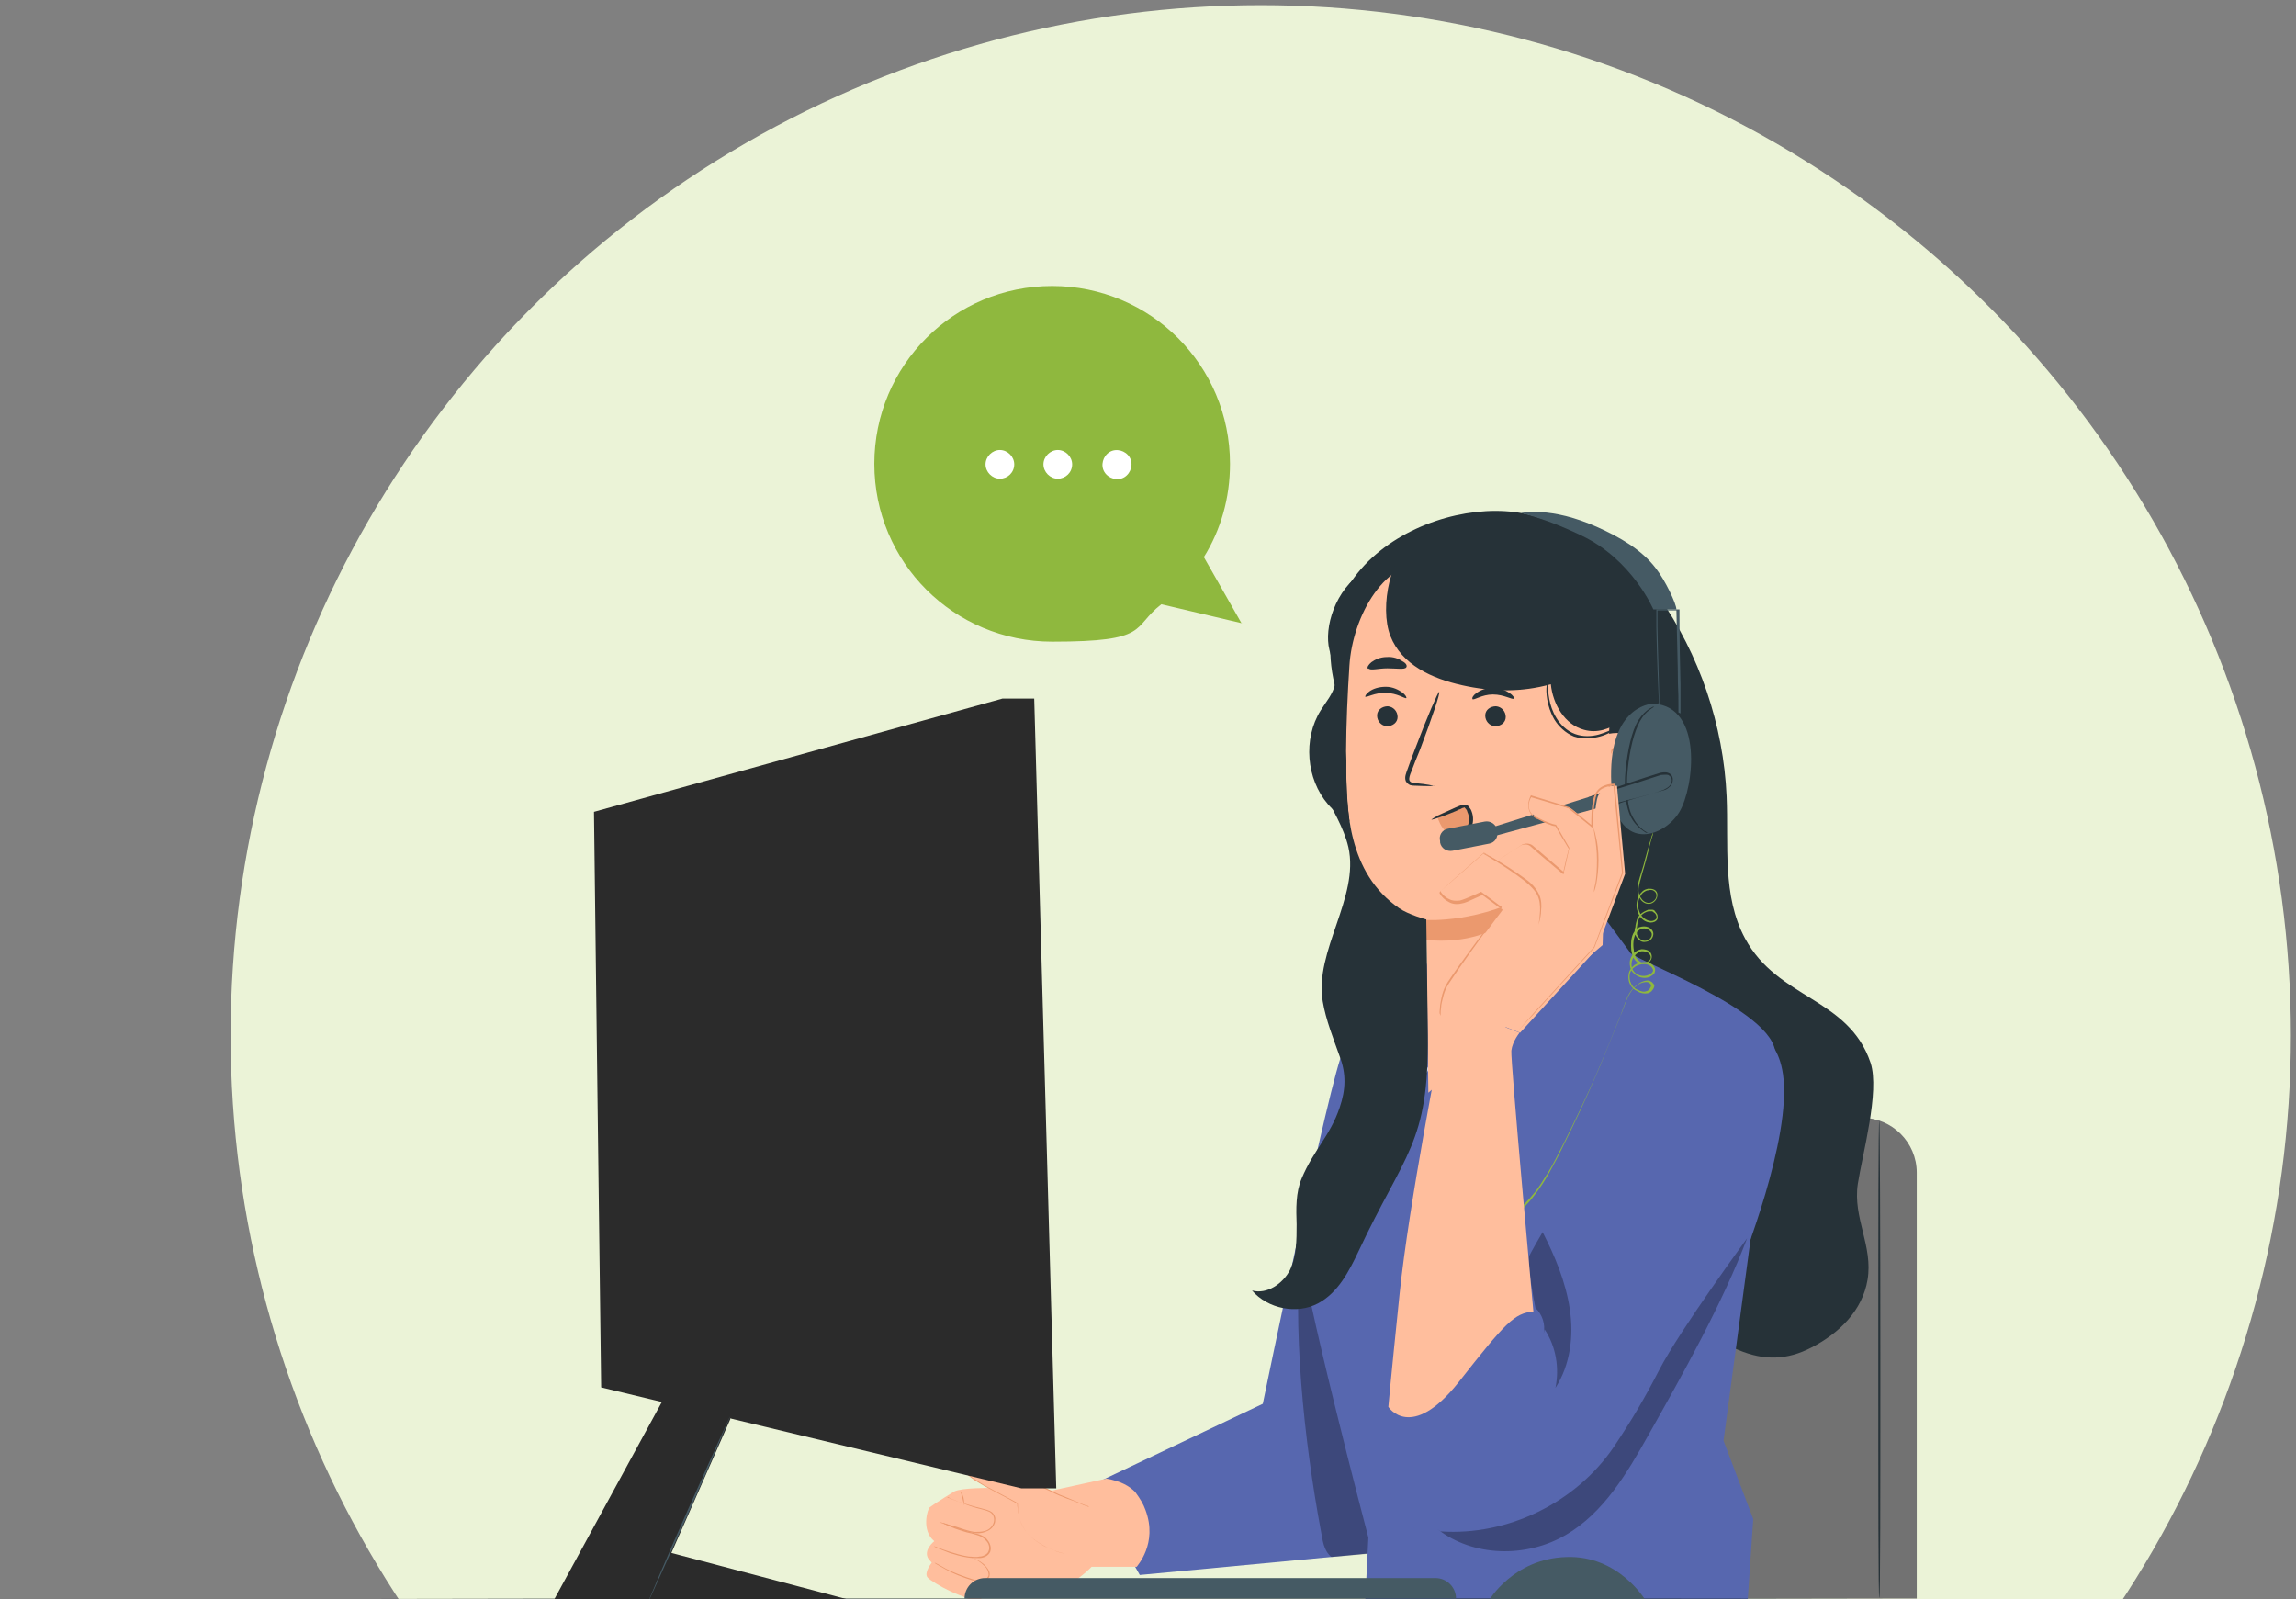 <?xml version="1.0" encoding="UTF-8"?>
<svg id="Layer_1" xmlns="http://www.w3.org/2000/svg" version="1.1" xmlns:xlink="http://www.w3.org/1999/xlink" viewBox="0 0 448 312">
  <rect x="0" y="0" width="448" height="312" fill="#808080" stroke="none"/>
  <!-- Generator: Adobe Illustrator 29.3.1, SVG Export Plug-In . SVG Version: 2.1.0 Build 151)  -->
  <defs>
    <style>
      .st0 {
        fill: #8fb83e;
      }

      .st1 {
        fill: #727272;
      }

      .st2 {
        fill: #263238;
      }

      .st3 {
        fill: #fff;
      }

      .st4 {
        fill: #ffbe9d;
      }

      .st5 {
        fill: #5767af;
      }

      .st6 {
        fill: none;
      }

      .st7 {
        fill: #2b2b2b;
      }

      .st8 {
        fill: #ebf3d7;
      }

      .st9 {
        opacity: .3;
      }

      .st10 {
        fill: #455a64;
      }

      .st11 {
        clip-path: url(#clippath);
      }

      .st12 {
        fill: #eb996e;
      }
    </style>
    <clipPath id="clippath">
      <rect class="st6" width="448" height="312" rx="23" ry="23"/>
    </clipPath>
  </defs>
  <g class="st11">
    <g>
      <circle class="st8" cx="246" cy="202" r="201"/>
      <path class="st1" d="M374,311.9h-87.5v-83.1c0-5.9,4.8-10.7,10.7-10.7h66.1c5.9,0,10.7,4.8,10.7,10.7v83.1h0Z"/>
      <path class="st2" d="M366.7,218.6c.1,0,.2,20.9.2,46.6s0,46.6-.2,46.6-.2-20.9-.2-46.6,0-46.6.2-46.6Z"/>
      <path class="st2" d="M323.6,116.3c8,11.4,12.7,25.2,13.3,39.1.4,9.4-.9,19.4,3.6,27.7,6.4,11.9,20.2,11.5,24.5,24.3,1.8,5.6-1.6,17.8-2.5,23.6-1,6.6,3,12.1,1.9,18.7-1,6-5.5,10.4-10.9,13.2-4.8,2.5-9.3,2.6-14.3.5-9.6-4-17.5-8.2-24.4-16-9.6-11-12.5-26.1-14.1-40.6-3.6-31.9-2.9-64.3,2.2-95.9"/>
      <path class="st5" d="M212.5,290l33.9-16.1s13.2-64.1,15.7-68.9c2.5-4.8,12.9-9,12.9-9l-1.7,86.8-3.1,20-47.8,4.5-9.9-17.4Z"/>
      <path class="st4" d="M183.5,305.2c-.2,0-1.1.6-.3,2.1.8,1.5,6.5,6.4,8.2,4.7,1.7-1.7-.9-3.8-.9-3.8l-7-3Z"/>
      <path class="st4" d="M190.8,308.2s6.9.9,9.6,1.9c2.9,1.1,6.4.4,8.8-1.3,2.4-1.6,3.8-3.1,3.8-3.1h8.8c0-.1,4.2-4.5,1.7-11.1-.4-1.1-.9-2-2-3.5-1.1-1.1-2.7-2.1-5.6-2.6l-10.5,2.3s-16.3-1.2-19.2.2c0,0-3.6,2.2-4.8,3.1-.4.3-1.7,4.5.9,6.6,0,0-2.3,1.8-1.1,3.5l.6.7s-1.6,2-.8,2.9c.8.9,7.8,5,10.3,4,2.5-1,.4-3.3-.7-3.7Z"/>
      <path class="st12" d="M184.1,297.2s.3,0,.9.3c.5.2,1.3.5,2.3.8.5.2,1.1.3,1.6.5.6.2,1.2.3,1.9.5.7.2,1.4.5,1.9,1.2.5.6.8,1.5.5,2.3-.2.4-.5.7-.9.9-.4.2-.8.3-1.2.3-.8,0-1.5,0-2.2-.1-1.4-.2-2.6-.6-3.6-.9-1-.4-1.8-.7-2.3-.9-.5-.2-.8-.4-.8-.4,0,0,.3,0,.9.3.6.2,1.3.5,2.3.8,1,.3,2.2.7,3.6.9.7,0,1.4.2,2.1,0,.4,0,.7-.1,1.1-.3.3-.2.6-.4.7-.8.3-.7,0-1.5-.5-2-.5-.6-1.1-.9-1.8-1.1-.6-.2-1.3-.4-1.9-.5-.6-.2-1.1-.3-1.6-.5-1-.3-1.8-.7-2.3-.9-.5-.2-.8-.4-.8-.4Z"/>
      <path class="st12" d="M184.8,292.2s.3,0,.9.3c.5.2,1.3.5,2.3.8,1,.3,2.2.7,3.5,1,.7.2,1.4.3,2.1.8.3.3.5.6.6,1.1,0,.4,0,.9-.2,1.2-.3.8-1.1,1.3-1.8,1.5-.7.3-1.5.3-2.2.2-1.4-.2-2.6-.7-3.6-1-1-.3-1.7-.6-2.3-.8-.6-.2-.9-.3-.8-.3,0,0,.3,0,.9.2.6.2,1.4.4,2.4.7,1,.3,2.2.8,3.5,1,.7,0,1.4,0,2.1-.2.7-.2,1.3-.7,1.6-1.4.3-.7.2-1.5-.3-2-.5-.5-1.3-.6-1.9-.8-1.3-.3-2.5-.7-3.5-1.1-1-.4-1.8-.7-2.3-.9-.5-.2-.8-.4-.8-.4Z"/>
      <path class="st12" d="M188.1,293.7c0,0-.1-.6-.3-1.4-.2-.8-.4-1.3-.4-1.4,0,0,.4.5.6,1.3.2.8.1,1.5,0,1.5Z"/>
      <path class="st4" d="M212.6,293.9l-6.2-2.4s-17.2-8-17.5-7.6c-.3.4-1.2.4-1,2.5.2,2.1,10.2,6.3,10.5,7,.3.7-.2,4.4,3.5,7,3.7,2.6,6.4,2.7,6.4,2.7"/>
      <path class="st12" d="M208.3,303.1s0,0-.1,0-.2,0-.4,0c-.4,0-.9-.2-1.6-.4-.7-.2-1.5-.6-2.4-1-.9-.5-1.9-1.1-2.8-2-1-.9-1.7-2.1-2.1-3.6-.2-.7-.3-1.5-.4-2.3,0,0,0-.2,0-.3,0,0,0-.1-.2-.2-.2-.1-.3-.2-.5-.3-.4-.2-.7-.4-1.1-.6-1.5-.8-3.1-1.6-4.7-2.5-.8-.5-1.6-.9-2.4-1.5-.4-.3-.8-.6-1.1-.9-.2-.2-.3-.4-.5-.6,0-.1-.1-.2-.1-.4,0-.1,0-.3,0-.4,0-.5,0-1,.3-1.5.1-.2.4-.4.5-.5,0,0,.2-.1.2-.2,0,0,0,0,0,0,0,0,0,0,.1,0,0,0,0,0,.1,0,0,0,.1,0,.2,0,.9.3,1.8.7,2.6,1,1.7.7,3.3,1.4,4.9,2.1,3.1,1.4,5.8,2.7,8.2,3.8.6.3,1.1.5,1.7.8.5.2,1,.4,1.5.6.9.4,1.7.7,2.4,1,.6.3,1.2.5,1.5.6.2,0,.3.1.4.2,0,0,.1,0,.1,0,0,0,0,0-.1,0-.1,0-.2,0-.4-.1-.4-.1-.9-.3-1.5-.6-.7-.3-1.5-.6-2.4-.9-.5-.2-1-.4-1.5-.6-.5-.2-1.1-.5-1.7-.8-2.3-1.1-5.1-2.3-8.2-3.7-1.5-.7-3.2-1.4-4.9-2.1-.8-.3-1.7-.7-2.6-1,0,0-.1,0-.2,0,0,0,0,0,0,0,0,0,0,0,0,0,0,0,0,0,0,0,0,0,0,0,0,0,.2.1,0,0,0,0h0c0,.1-.2.2-.3.3-.2.1-.4.3-.5.5-.2.4-.2.9-.2,1.3,0,.3,0,.4.1.6.1.2.3.4.4.5.3.3.7.6,1.1.9.8.5,1.6,1,2.4,1.5,1.6.9,3.2,1.7,4.7,2.5.4.2.7.4,1.1.6.2.1.4.2.5.3,0,0,.2.1.2.3,0,.1,0,.2,0,.3,0,.8.2,1.6.3,2.3.4,1.4,1.1,2.7,2,3.5.9.9,1.9,1.5,2.8,2,.9.5,1.7.8,2.4,1.1.7.2,1.2.4,1.6.4.2,0,.3,0,.4,0,0,0,.1,0,.1,0Z"/>
      <path class="st12" d="M189.4,303.9s.2,0,.7.2c.4.2,1,.4,1.6.9.3.2.6.5.9.9.3.4.6.9.5,1.4,0,.6-.6,1.1-1.1,1.2-.6.2-1.2.1-1.8,0-2.3-.7-4.3-1.5-5.7-2.3-.7-.4-1.2-.7-1.6-.9s-.6-.4-.5-.4c0,0,.2.1.6.3.4.2.9.5,1.6.9,1.4.7,3.4,1.5,5.7,2.2.6.2,1.1.2,1.6,0,.5-.2.9-.5,1-1,0-.5-.2-.9-.4-1.3-.3-.4-.6-.6-.9-.9-1.2-1-2.2-1.2-2.1-1.3Z"/>
      <g class="st9">
        <path d="M270,302.8c-5.6-18.7-10.5-42.9-16-61.6-2,17.3.5,40.1,3.7,57.3.4,2,.5,4,2.1,5.3l10.2-.9Z"/>
      </g>
      <path class="st5" d="M271.5,195.1s-17.8,39.7-17.8,47,13.3,57.9,13.3,57.9c-.1,2-.6,12.1-.6,12.1l74.6.3,1.1-16-5.8-15.3,5.8-43.2s3.9-25.1,4.3-32.1c.4-8.8-29.3-19-28.5-20.2l-5.1-6.9-29.4,23.9-5.8-16.8-7,6.6.9,2.8Z"/>
      <path class="st5" d="M320.3,205.6c-8.1,13.7-22.9,38.6-22.9,38.6l-26.5,30.2s-1.7,15.3,1.7,20.1c3.5,4.7,9.4,7.9,9.4,7.9,0,0,7,0,15.9-7.4,8.9-7.4,33.4-38.1,33.4-38.1l8.4-10.1s10-24.7,8.2-37.2c-.7-4.8-2.8-6.9-5.5-9.1-6.9-5.6-17.6-2.4-22.1,5.2Z"/>
      <g class="st9">
        <path d="M301.4,259.4c2.2,3.3,2.9,7.5,2.1,11.4,2.9-4.5,3.6-10.1,2.8-15.4s-2.9-10.3-5.3-15c0,0-2.6,4.4-2.7,4.9-.1,2.6.8,7.4,1.3,9.9,1.3,1.2,2,3.2,1.6,5"/>
      </g>
      <g class="st9">
        <path d="M280.4,298.3c7,5.5,17.4,5.7,25.1,1.2,7.4-4.3,12-12.1,16.2-19.6,6.5-11.5,14.5-25.8,19.2-38.3,0,0-13.1,17.9-17.1,25.6-3,5.8-5.3,9.7-8.9,15.1-7.4,10.9-20.7,17.4-33.8,16.5"/>
      </g>
      <path class="st3" d="M278.6,208.5c0-.6-.9-.9-1.4-.5h0c-.4.4-.3,1.3.3,1.5.6.2,1.2-.4,1.1-.9Z"/>
      <path class="st3" d="M275.4,201.3c0-.6-.9-.9-1.4-.5h0c-.4.4-.3,1.3.3,1.5.6.2,1.2-.4,1.1-.9Z"/>
      <path class="st3" d="M276.8,193c0-.6-.9-.9-1.4-.5h0c-.4.4-.3,1.3.3,1.5s1.2-.4,1.1-.9Z"/>
      <path class="st3" d="M266.6,204.4c0-.6-.9-.9-1.4-.5h0c-.4.4-.3,1.3.3,1.5s1.2-.4,1.1-.9Z"/>
      <path class="st3" d="M290.1,207.7c0-.6-.9-.9-1.4-.5h0c-.4.4-.3,1.3.3,1.5.6.2,1.2-.4,1.1-.9Z"/>
      <path class="st3" d="M270.2,222.4c0-.6-.9-.9-1.4-.5h0c-.4.4-.3,1.3.3,1.5.6.2,1.2-.4,1.1-.9Z"/>
      <path class="st3" d="M258.5,240.4c0-.6-.9-.9-1.4-.5h0c-.4.4-.3,1.3.3,1.5s1.2-.4,1.1-.9Z"/>
      <path class="st3" d="M299.1,307.3c0-.6-.9-.9-1.4-.5h0c-.4.4-.3,1.3.3,1.5.6.2,1.2-.4,1.1-.9Z"/>
      <path class="st3" d="M283.3,222.4c0-.6-.9-.9-1.4-.5h0c-.4.4-.3,1.3.3,1.5.6.2,1.2-.4,1.1-.9Z"/>
      <path class="st3" d="M279.9,256.2c0-.6-.9-.9-1.4-.5h0c-.4.4-.3,1.3.3,1.5.6.2,1.2-.4,1.1-.9Z"/>
      <path class="st3" d="M288.8,235.7c0-.6-.9-.9-1.4-.5h0c-.4.4-.3,1.3.3,1.5.6.2,1.2-.4,1.1-.9Z"/>
      <path class="st3" d="M295.7,197.4c0-.6-.9-.9-1.4-.5h0c-.4.4-.3,1.3.3,1.5.6.2,1.2-.4,1.1-.9Z"/>
      <path class="st2" d="M266.1,111.5c-5.6,3.5-7.8,11-6.7,15.3.5,2.2,1.5,4.4,1.1,6.7-.4,1.9-1.8,3.5-2.8,5.1-3.5,5.6-2.8,13.4,1.4,18.3,4.3,5,11.9,6.7,17.9,4.1"/>
      <path class="st2" d="M262.8,140.4c-13.5-29.8,18.7-44.7,36.2-39.8,16.5,4.7,23.6,12.9,26.3,23.9,2.7,11.1,2.6,23-1.7,33.5-2.1,5.2-6,10.5-11.6,11.1"/>
      <path class="st4" d="M278.7,213.2c-.2-14.2-.4-33.8-.4-33.7,0,0-12.2-2-14.8-18-1.3-7.9-.9-20.9-.2-31.6.6-9.6,6.9-21.3,16.5-20.3l29.8,7.5c2.9.3,5.1,2.8,5,5.7l-1.9,61.6"/>
      <path class="st2" d="M268.7,139.6c0,1.1.8,2,1.9,2.1,1.1,0,2.1-.7,2.1-1.8,0-1.1-.8-2-1.9-2.1-1.1,0-2.1.7-2.1,1.8Z"/>
      <path class="st2" d="M289.8,139.6c0,1.1.8,2,1.9,2.1,1.1,0,2.1-.7,2.1-1.8,0-1.1-.8-2-1.9-2.1-1.1,0-2.1.7-2.1,1.8Z"/>
      <path class="st2" d="M266.4,135.9c.2.3,1.8-.8,4-.7,2.2,0,3.8,1.2,4,1,.1-.1-.1-.6-.8-1.1-.7-.5-1.8-1.1-3.2-1.1-1.4,0-2.5.4-3.2.9-.7.5-.9,1-.8,1.1Z"/>
      <path class="st2" d="M287.3,136.4c.3.3,1.8-.9,4-.9,2.2,0,3.8,1.1,4.1.8.1-.1-.1-.6-.9-1.1-.7-.5-1.9-1-3.2-1-1.4,0-2.5.5-3.2,1-.7.5-.9,1-.8,1.1Z"/>
      <path class="st2" d="M279.8,153.4c0-.1-1.4-.4-3.6-.6-.6,0-1.1-.2-1.2-.6-.1-.4.1-1,.4-1.7.5-1.4,1.1-2.8,1.7-4.3,2.3-6.1,4-11.1,3.7-11.2-.2,0-2.3,4.8-4.6,10.9-.6,1.5-1.1,2.9-1.6,4.3-.2.6-.6,1.4-.3,2.2.2.4.6.7.9.8.4.1.7.1,1,.1,2.2.1,3.6.1,3.6,0Z"/>
      <path class="st12" d="M278.3,179.5s10.7.7,21.4-5.7c0,0-5.4,11.1-21.4,9.6v-3.9Z"/>
      <path class="st2" d="M286.8,133.3c.2.6,2.4.3,5,.6,2.6.3,4.7,1,5,.5.2-.3-.2-.8-1.1-1.4-.8-.6-2.2-1.1-3.7-1.3-1.6-.2-3,0-3.9.5-.9.4-1.4.9-1.3,1.1Z"/>
      <path class="st2" d="M267,130.4c.4.5,1.9,0,3.7,0,1.8,0,3.4.3,3.7-.2.2-.3,0-.8-.8-1.2-.7-.5-1.8-.9-3-.8-1.3,0-2.3.5-3,1-.6.5-.9,1-.7,1.3Z"/>
      <path class="st4" d="M311.9,143.8c.2-.1,8.5-3.8,8.6,5.8,0,9.6-9.5,7.7-9.5,7.4,0-.3.9-13.2.9-13.2Z"/>
      <path class="st12" d="M313.9,153.3s.2.1.4.2c.3.1.7.2,1.2,0,1-.4,1.8-2,1.9-3.7,0-.9-.2-1.7-.5-2.4-.3-.7-.8-1.2-1.3-1.3-.5-.1-.9.2-1,.5-.1.3,0,.5-.1.5,0,0-.2-.2-.1-.6,0-.2.1-.4.4-.6.2-.2.6-.3.9-.3.7,0,1.4.7,1.8,1.5.4.8.6,1.7.6,2.7,0,1.9-1,3.7-2.4,4.2-.7.2-1.2,0-1.5-.2-.3-.2-.4-.4-.3-.5Z"/>
      <path class="st2" d="M276.6,104.9c-5.3,2.7-7.5,13.6-5.3,19.2,2.2,5.6,8.1,8.3,14,9.6,5.8,1.3,11.6,1.4,17.3-.2.4,3.9,2.7,7.9,6.5,8.9,5,1.4,10-3.2,11.1-8.2,1.1-5-.6-10.2-2.2-15.1"/>
      <path class="st2" d="M318.8,139.5s-.2.3-.7.7c-.5.4-1.2,1-2.2,1.7-1,.6-2.2,1.4-3.7,1.8-1.5.4-3.3.6-5.1,0-1.7-.7-3-2-3.8-3.3-.8-1.4-1.2-2.7-1.4-3.9-.2-1.2-.2-2.1-.1-2.8,0-.7,0-1,.1-1,.1,0,0,1.5.4,3.7.2,1.1.6,2.4,1.4,3.7.8,1.3,2,2.5,3.6,3.1,1.6.6,3.3.5,4.7.1,1.4-.4,2.7-1,3.6-1.6,2-1.2,3.1-2.1,3.1-2Z"/>
      <path class="st12" d="M280.5,159.5c.3.8.6,1.6,1.2,2.3.5.7,1.3,1.2,2.2,1.3.9,0,1.8-.5,2.3-1.3.5-.8.7-1.7.7-2.7,0-.8-.4-1.8-1.3-1.9-.3,0-.7,0-1,.2-1.5.6-2.9,1.2-4.4,1.8"/>
      <path class="st2" d="M282.2,163.2c0-.1,1,.3,2.3-.3.7-.3,1.4-.8,1.8-1.6.4-.8.5-1.9,0-2.9,0-.2-.2-.5-.4-.7-.2-.2-.1-.2-.3-.1-.2,0-.5.2-.7.3-.2,0-.5.2-.7.3-.9.4-1.8.7-2.5,1-1.4.5-2.4.8-2.4.7,0,0,.8-.6,2.2-1.2.7-.3,1.5-.7,2.4-1.1.2-.1.5-.2.7-.3.3-.1.5-.2.8-.3.2,0,.4,0,.7,0,.2,0,.4.3.5.4.2.3.4.5.5.8.5,1.2.4,2.5-.1,3.5-.5,1-1.5,1.6-2.2,1.8-.8.2-1.5.2-1.9,0-.4-.1-.6-.3-.6-.3Z"/>
      <path class="st10" d="M322.6,137.3c-1,0-8.9,1-8.2,15.6.6,13.7,10.2,10.7,13.3,5.5,2.9-4.9,4.6-20.5-5-21.1Z"/>
      <path class="st10" d="M327.5,139s0-.1,0-.4c0-.3,0-.7,0-1.1,0-1,0-2.4-.1-4.2,0-3.6-.2-8.6-.3-14.4l.2.2c-1.3,0-2.7,0-4.1,0l.2-.2c0,1.1,0,2.2,0,3.4.1,5.5.3,10.6.4,14.9h0c0,.1-.1.2-.1.2-1.8.4-3.3,1.5-4.2,2.7-.9,1.2-1.4,2.5-1.7,3.5-.3,1.1-.4,1.9-.4,2.5,0,.3,0,.5,0,.7,0,.2,0,.2,0,.2,0,0,0,0,0-.2,0-.2,0-.4,0-.7,0-.6,0-1.5.4-2.5.3-1.1.7-2.4,1.6-3.6.9-1.3,2.4-2.4,4.3-2.8v.2c-.2-4.3-.4-9.4-.5-14.9,0-1.2,0-2.3,0-3.4v-.2s.2,0,.2,0c1.4,0,2.8,0,4.1,0h.2v.2c0,5.8.1,10.8.2,14.4,0,1.8,0,3.2,0,4.2,0,.5,0,.8,0,1.1,0,.3,0,.4,0,.4Z"/>
      <path class="st10" d="M322.6,118.9s-4.1-9.7-14-14.4c-4.8-2.3-8.3-3.5-11.8-4.4,0,0,5.7-1.4,15,2.8,4.2,1.9,8.5,4.3,11.3,8,1.8,2.3,4,6.9,4,8h-4.6Z"/>
      <path class="st0" d="M297.1,235.9s0,0,.2-.2c.1-.1.3-.3.5-.6.5-.5,1.1-1.2,1.9-2.3.8-1,1.7-2.4,2.6-4,.9-1.6,1.9-3.5,2.9-5.6,2.1-4.2,4.5-9.3,7-15.2,1.2-2.9,2.5-6.1,3.8-9.3.3-.8.6-1.7.9-2.5.3-.8.6-1.7,1.1-2.5.5-.8,1.2-1.5,2.1-2,.4-.2.9-.4,1.4-.4.3,0,.5.1.8.3.2.2.4.4.5.6h0s0,.1,0,.1c0,.3-.2.7-.4.9-.2.3-.5.5-.9.6-.7.1-1.4,0-2-.4-1.3-.5-2-2-1.7-3.4.1-.7.6-1.3,1.1-1.7.6-.4,1.3-.6,2-.6.7,0,1.5.3,1.9,1,.2.3.2.8,0,1.2-.2.3-.6.5-.9.7-1.2.5-2.6,0-3.4-1-.4-.5-.5-1.2-.5-1.8,0-.6.3-1.2.7-1.7.4-.5,1-.8,1.6-.9.6,0,1.3.1,1.7.6.2.2.3.6.3.9,0,.3-.2.7-.4.9-.5.4-1.1.6-1.7.5-.6-.1-1.1-.6-1.4-1.1-.3-.5-.4-1.1-.5-1.6-.1-1.1-.1-2.3.4-3.3.3-.5.6-1,1.2-1.2.6-.2,1.2-.2,1.7,0,.5.2,1,.7,1,1.3,0,.6-.4,1.2-.9,1.4-.5.2-1.1.3-1.6,0-.5-.3-.8-.7-1-1.2-.2-.5-.2-1.1,0-1.5,0-.5.2-1,.3-1.5.2-.5.5-.9.9-1.2.4-.3.8-.5,1.3-.7.2,0,.5,0,.8,0,.3,0,.5.2.6.4.2.2.3.4.4.6,0,.2.1.5,0,.8-.2.5-.8.7-1.3.7-.5,0-1-.2-1.3-.4-.8-.5-1.2-1.4-1.4-2.2-.2-.9,0-1.8.3-2.5.2-.4.5-.7.8-1,.3-.3.7-.4,1.1-.5.4,0,.8,0,1.2.2.4.2.6.6.6,1,0,.8-.6,1.5-1.3,1.7-.8.2-1.5-.2-1.9-.7-.4-.5-.7-1.2-.7-1.8,0-1.3.4-2.4.7-3.4.3-1,.6-1.9.8-2.8.5-1.7.8-3,1.1-3.8.1-.4.2-.8.3-1,0-.2.1-.3.1-.3,0,0,0,.1,0,.3,0,.2-.2.6-.3,1-.2.9-.6,2.2-1,3.9-.2.8-.5,1.8-.8,2.8-.2,1-.7,2.1-.7,3.3,0,.6.3,1.2.7,1.7.4.5,1.1.8,1.7.6.6-.2,1.2-.8,1.1-1.5,0-.3-.2-.6-.5-.8-.3-.2-.7-.2-1-.1-.4,0-.7.2-1,.4-.3.2-.5.5-.7.9-.4.7-.4,1.5-.3,2.3.2.8.6,1.6,1.3,2,.3.2.7.4,1.2.4.4,0,.8-.2,1-.5.1-.3,0-.8-.4-1.1-.2-.1-.3-.3-.5-.3-.2,0-.4,0-.6,0-.9.2-1.7.8-2,1.7-.2.4-.2.9-.3,1.4,0,.5,0,.9,0,1.4.2.4.4.8.9,1.1.4.2.9.2,1.3,0,.4-.2.7-.6.7-1.1,0-.4-.4-.8-.8-1-.4-.2-1-.2-1.4,0-.4.2-.8.6-1,1-.4.9-.5,2-.3,3.1,0,.5.2,1.1.5,1.5.3.4.7.8,1.1.9.5,0,1,0,1.4-.4.4-.3.4-.9,0-1.3-.3-.4-.9-.5-1.4-.5-.5,0-1,.4-1.4.8-.7.8-.9,2.1-.3,3,.6.9,1.9,1.3,3,.8.3-.1.6-.3.7-.5.2-.2.2-.5,0-.8-.3-.5-.9-.8-1.6-.8-1.3,0-2.6.8-2.8,2-.2,1.2.4,2.6,1.5,3,.6.3,1.2.5,1.7.3.6-.1.9-.7,1-1.2h0c-.2-.3-.5-.6-.9-.6-.4,0-.9.1-1.3.3-.8.4-1.5,1.1-1.9,1.8-.5.8-.8,1.6-1.1,2.4-.3.8-.6,1.7-1,2.5-1.3,3.3-2.6,6.4-3.8,9.3-2.5,5.9-5,11-7.1,15.2-1.1,2.1-2,4-3,5.6s-1.8,2.9-2.6,3.9c-1.6,2-2.7,2.9-2.7,2.9Z"/>
      <path class="st2" d="M321.6,162.5s0,0-.3,0c-.2,0-.4-.2-.7-.4-.6-.4-1.4-1.1-2.1-2.2-.7-1.1-1.1-2.6-1.3-4.3-.2-1.7-.2-3.5,0-5.5.2-1.9.5-3.8.9-5.4.4-1.6.9-3.1,1.6-4.2.7-1.1,1.5-1.8,2.1-2.2.3-.2.6-.3.7-.4.2,0,.3,0,.3,0,0,0-.4.2-.9.6-.6.4-1.3,1.1-1.9,2.2-.6,1.1-1.1,2.5-1.5,4.1-.4,1.6-.7,3.4-.9,5.4-.2,1.9-.2,3.8,0,5.4.1,1.7.5,3.1,1.2,4.2.6,1.1,1.4,1.8,1.9,2.2.6.4.9.5.9.6Z"/>
      <path class="st10" d="M290.6,164.6l-7.2,1.4c-1.1.2-2.2-.5-2.4-1.6v-.3c-.3-1.1.4-2.2,1.5-2.4l7.2-1.4c1.1-.2,2.2.5,2.4,1.6v.3c.3,1.1-.4,2.2-1.5,2.4Z"/>
      <path class="st10" d="M291.2,161.4l33.5-10.5c.8-.3,1.7.2,2,1,.3.9-.2,1.8-1.1,2l-34.3,9.3v-1.8Z"/>
      <path class="st2" d="M315.9,156.8s.4-.2,1.1-.4c.8-.2,1.8-.6,3.1-.9,1.3-.4,2.9-.8,4.5-1.4.4-.2.8-.4,1.1-.7.3-.3.5-.7.5-1.2,0-.4-.3-.8-.7-1-.4-.1-.9,0-1.4,0-3.9,1.3-7.4,2.4-10.1,3.2-1.2.4-2.3.7-3.1.9-.7.2-1.1.3-1.1.3,0,0,.4-.2,1.1-.4.8-.3,1.8-.6,3-1.1,2.6-.9,6.1-2.1,10-3.3.5-.1,1.1-.2,1.6,0,.6.2.9.7.9,1.3,0,.5-.2,1.1-.6,1.4-.4.4-.8.6-1.2.7-1.7.5-3.3.9-4.6,1.3-1.3.3-2.3.6-3.1.8-.7.2-1.1.3-1.2.3Z"/>
      <path class="st2" d="M261.1,131.1c1.1,4-2.9,7.5-4.4,11.4-1.4,3.8-.2,8.1,1.5,11.7,1.7,3.7,4,7.2,4.9,11.1,2.2,9.8-6.7,20.3-5,30.1.6,3.6,2.1,7.3,3.3,10.7,1.3,3.4,1.2,6.5,0,10-1.9,5.6-5.1,8.3-7.4,13.8-1.2,2.8-1.1,6-1,9,0,3,0,6.2-1.3,8.9-1.4,2.7-4.5,4.8-7.4,4,3.1,3.6,8.8,4.7,12.9,2.5,3.9-2.1,6-6.2,7.9-10.2,9-19.2,13.7-20.9,13.5-42.1,0-1.4-.3-22.6-.3-22.6,0,0-3.4-.9-5.3-2.2-10-6.9-10.4-19.2-10.3-28.8"/>
      <path class="st4" d="M281.1,195.5v8s-6.2,31.4-8,48.9c-1.8,17.4-2.2,22.1-2.2,22.1,0,0,4.4,6.9,13.7-4.8,9.2-11.7,10.9-13.5,14.6-13.8,0,0-4.5-49.1-4.3-50.9.2-1.8,1.6-3.5,1.6-3.5l-15.4-6Z"/>
      <path class="st4" d="M293.3,177.4s-10.1,13.3-10.9,15.2c-.8,1.8-1.2,2.9-1.2,2.9l15.4,6,15-16.4,5.5-14.6-1.6-17.2s-3.3-.2-3.9,2.7c-.6,2.9-.4,5.5-.4,5.5l-4.6-3.7-7.4-2.3s-1.7,2.9,1.1,4.3c2.9,1.4,3.7,1.4,3.7,1.4l2.6,4.5-1.1,5.1-5.2-4.9c-1.1-1-2.7-1.1-3.8-.2l-3.4,2.5-3.2-1.4-6.2,5.4-2.5,2.3s1.6,3.1,4.9,1.6l3.3-1.4,3.9,2.9Z"/>
      <path class="st12" d="M281.1,198.2s0-.1,0-.4c0-.3,0-.7.1-1.3,0-.5.2-1.2.4-2,.2-.8.5-1.7,1.1-2.6,2.3-3.5,5.9-8.5,10.4-14.6v.2c-1.2-.9-2.5-1.9-3.9-2.9h.1c-.7.3-1.3.6-2,.9-.7.3-1.4.7-2.2.8-.8.2-1.7.1-2.4-.3-.8-.4-1.4-1-1.8-1.7h0c0,0,0-.2,0-.2,2.6-2.5,5.6-5,8.6-7.7h0c0,0,.1,0,.1,0,.8.5,1.8,1.1,2.7,1.6h-.2c1.1-.7,2.1-1.4,3.2-2.1.6-.4,1.1-.7,1.7-1.1.6-.3,1.5-.3,2.1.2,2,1.7,4.1,3.5,6.2,5.3h-.3c.3-1.4.7-3.1,1.1-4.7h0c-.8-1.3-1.7-2.8-2.6-4.4h.2c-.5,0-.9-.1-1.3-.3-.4-.1-.8-.3-1.2-.5-.4-.2-.8-.4-1.2-.6-.2,0-.4-.2-.6-.3-.2-.2-.4-.3-.5-.5-.5-.5-.7-1.2-.7-1.9,0-.7.2-1.3.5-1.9h0c0-.1.1,0,.1,0,2.5.8,5,1.5,7.4,2.3h0s0,0,0,0c1.6,1.2,3.1,2.5,4.6,3.7l-.3.2c0-1.9,0-3.7.4-5.5.2-.9.7-1.8,1.5-2.3.8-.5,1.7-.7,2.6-.7h.1s0,.2,0,.2c.6,6.1,1.1,11.9,1.6,17.2h0s0,0,0,0c-2.1,5.4-3.9,10.2-5.6,14.6h0s0,0,0,0c-4.9,5.4-8.9,9.7-11.6,12.7-1.4,1.5-2.4,2.6-3.2,3.4-.4.4-.6.7-.8.9-.2.2-.3.3-.3.3,0,0,0-.1.3-.3.2-.2.5-.5.8-.9.7-.8,1.8-2,3.1-3.5,2.7-3,6.7-7.3,11.6-12.7h0c1.6-4.3,3.5-9.2,5.5-14.5h0c-.5-5.3-1.1-11-1.7-17.2l.2.2c-.8,0-1.7.2-2.4.6-.7.4-1.2,1.2-1.3,2-.4,1.7-.5,3.6-.4,5.4v.4s-.3-.3-.3-.3c-1.5-1.2-3-2.4-4.6-3.7h0c-2.4-.7-4.9-1.5-7.4-2.2h.2c-.3.4-.5,1.1-.5,1.7,0,.6.2,1.2.6,1.6.1.2.3.3.5.4.2.1.4.2.6.3.4.2.8.4,1.2.6.8.3,1.6.7,2.3.8h.1s0,0,0,0c.9,1.6,1.8,3.1,2.6,4.5h0c0,0,0,.1,0,.1-.4,1.7-.7,3.3-1.1,4.8v.3c0,0-.3-.2-.3-.2-2.1-1.8-4.2-3.5-6.2-5.3-.5-.4-1.2-.4-1.7-.2-.5.3-1.1.7-1.6,1-1.1.7-2.2,1.4-3.2,2.1h0c0,0,0,0,0,0-.9-.6-1.9-1.1-2.7-1.6h.2c-3,2.7-6,5.2-8.6,7.6v-.2c.4.7,1,1.3,1.7,1.6.7.4,1.5.4,2.2.3.7-.2,1.4-.5,2.1-.8.7-.3,1.4-.6,2-.9h0s0,0,0,0c1.4,1,2.7,2,3.9,2.9h.1c0,0,0,.2,0,.2-4.5,6.1-8.2,11-10.5,14.5-.6.9-.9,1.8-1.1,2.5-.2.8-.3,1.4-.4,2,0,.5-.1,1-.1,1.2,0,.3,0,.4,0,.4Z"/>
      <path class="st12" d="M300.2,180.5c0,0,.2-1.1.3-2.8,0-.9,0-1.9-.5-3-.5-1-1.4-1.9-2.5-2.8-2.1-1.6-4.2-3-5.7-3.9-.7-.4-1.3-.8-1.8-1.1-.4-.2-.7-.4-.6-.4,0,0,.3,0,.7.3.4.2,1.1.5,1.9,1,1.6.9,3.6,2.2,5.8,3.8,1.1.8,2,1.8,2.5,2.9.5,1.1.5,2.2.4,3.1,0,.9-.2,1.6-.3,2.1-.1.5-.2.7-.2.7Z"/>
      <path class="st12" d="M311,174.1c0,0,0-.7.3-1.8.2-1.1.3-2.7.3-4.5,0-1.7-.2-3.3-.4-4.5-.2-1.1-.3-1.8-.3-1.8,0,0,.3.7.5,1.8.3,1.1.5,2.7.5,4.5,0,1.8-.2,3.4-.4,4.5-.2,1.1-.5,1.8-.5,1.8Z"/>
      <path class="st0" d="M242.3,121.7l-7.4-13c3.3-5.3,5.1-11.5,5.1-18.2,0-19.2-15.5-34.7-34.7-34.7s-34.7,15.5-34.7,34.7,15.5,34.7,34.7,34.7,15.4-2.7,21.3-7.3h0s15.7,3.7,15.7,3.7Z"/>
      <path class="st3" d="M197.9,90.6c0,1.6-1.3,2.8-2.8,2.8s-2.8-1.3-2.8-2.8,1.3-2.8,2.8-2.8,2.8,1.3,2.8,2.8Z"/>
      <path class="st3" d="M209.2,90.6c0,1.6-1.3,2.8-2.8,2.8s-2.8-1.3-2.8-2.8,1.3-2.8,2.8-2.8,2.8,1.3,2.8,2.8Z"/>
      <path class="st3" d="M220.4,89.2c.8,1.3.3,3.1-1,3.9-1.3.8-3.1.3-3.9-1-.8-1.3-.3-3.1,1-3.9,1.3-.8,3.1-.3,3.9,1Z"/>
      <path class="st2" d="M381.3,312.1c0,.1-71.8.2-160.4.2s-160.5,0-160.5-.2,71.8-.2,160.5-.2,160.4,0,160.4.2Z"/>
      <path class="st10" d="M290.5,312.3s4.8-8.2,15.1-8.5c10.3-.4,15.5,8.5,15.5,8.5h-30.6Z"/>
      <path class="st10" d="M284.1,311.9h0c0-2.2-1.8-4-4-4h-87.9c-2.2,0-4,1.8-4,4h95.8Z"/>
      <path class="st7" d="M115.9,158.5c0,1.8,1.4,112.2,1.4,112.2l82,19.7h6.8l-4.3-154.1h-6.2l-79.7,22.1Z"/>
      <path class="st7" d="M133.2,266.1l-25.4,46.6h23.2c-4.2-.4,36.8,0,36.8,0l-36.8-9.7,11.5-26.1-1-10.7h-8.3Z"/>
      <path class="st10" d="M142.5,276.3c0,0-3.4,8.2-7.9,18.3-4.5,10-8.1,18.1-8.2,18.1,0,0,3.4-8.2,7.9-18.3,4.5-10,8.1-18.1,8.2-18.1Z"/>
    </g>
  </g>
</svg>